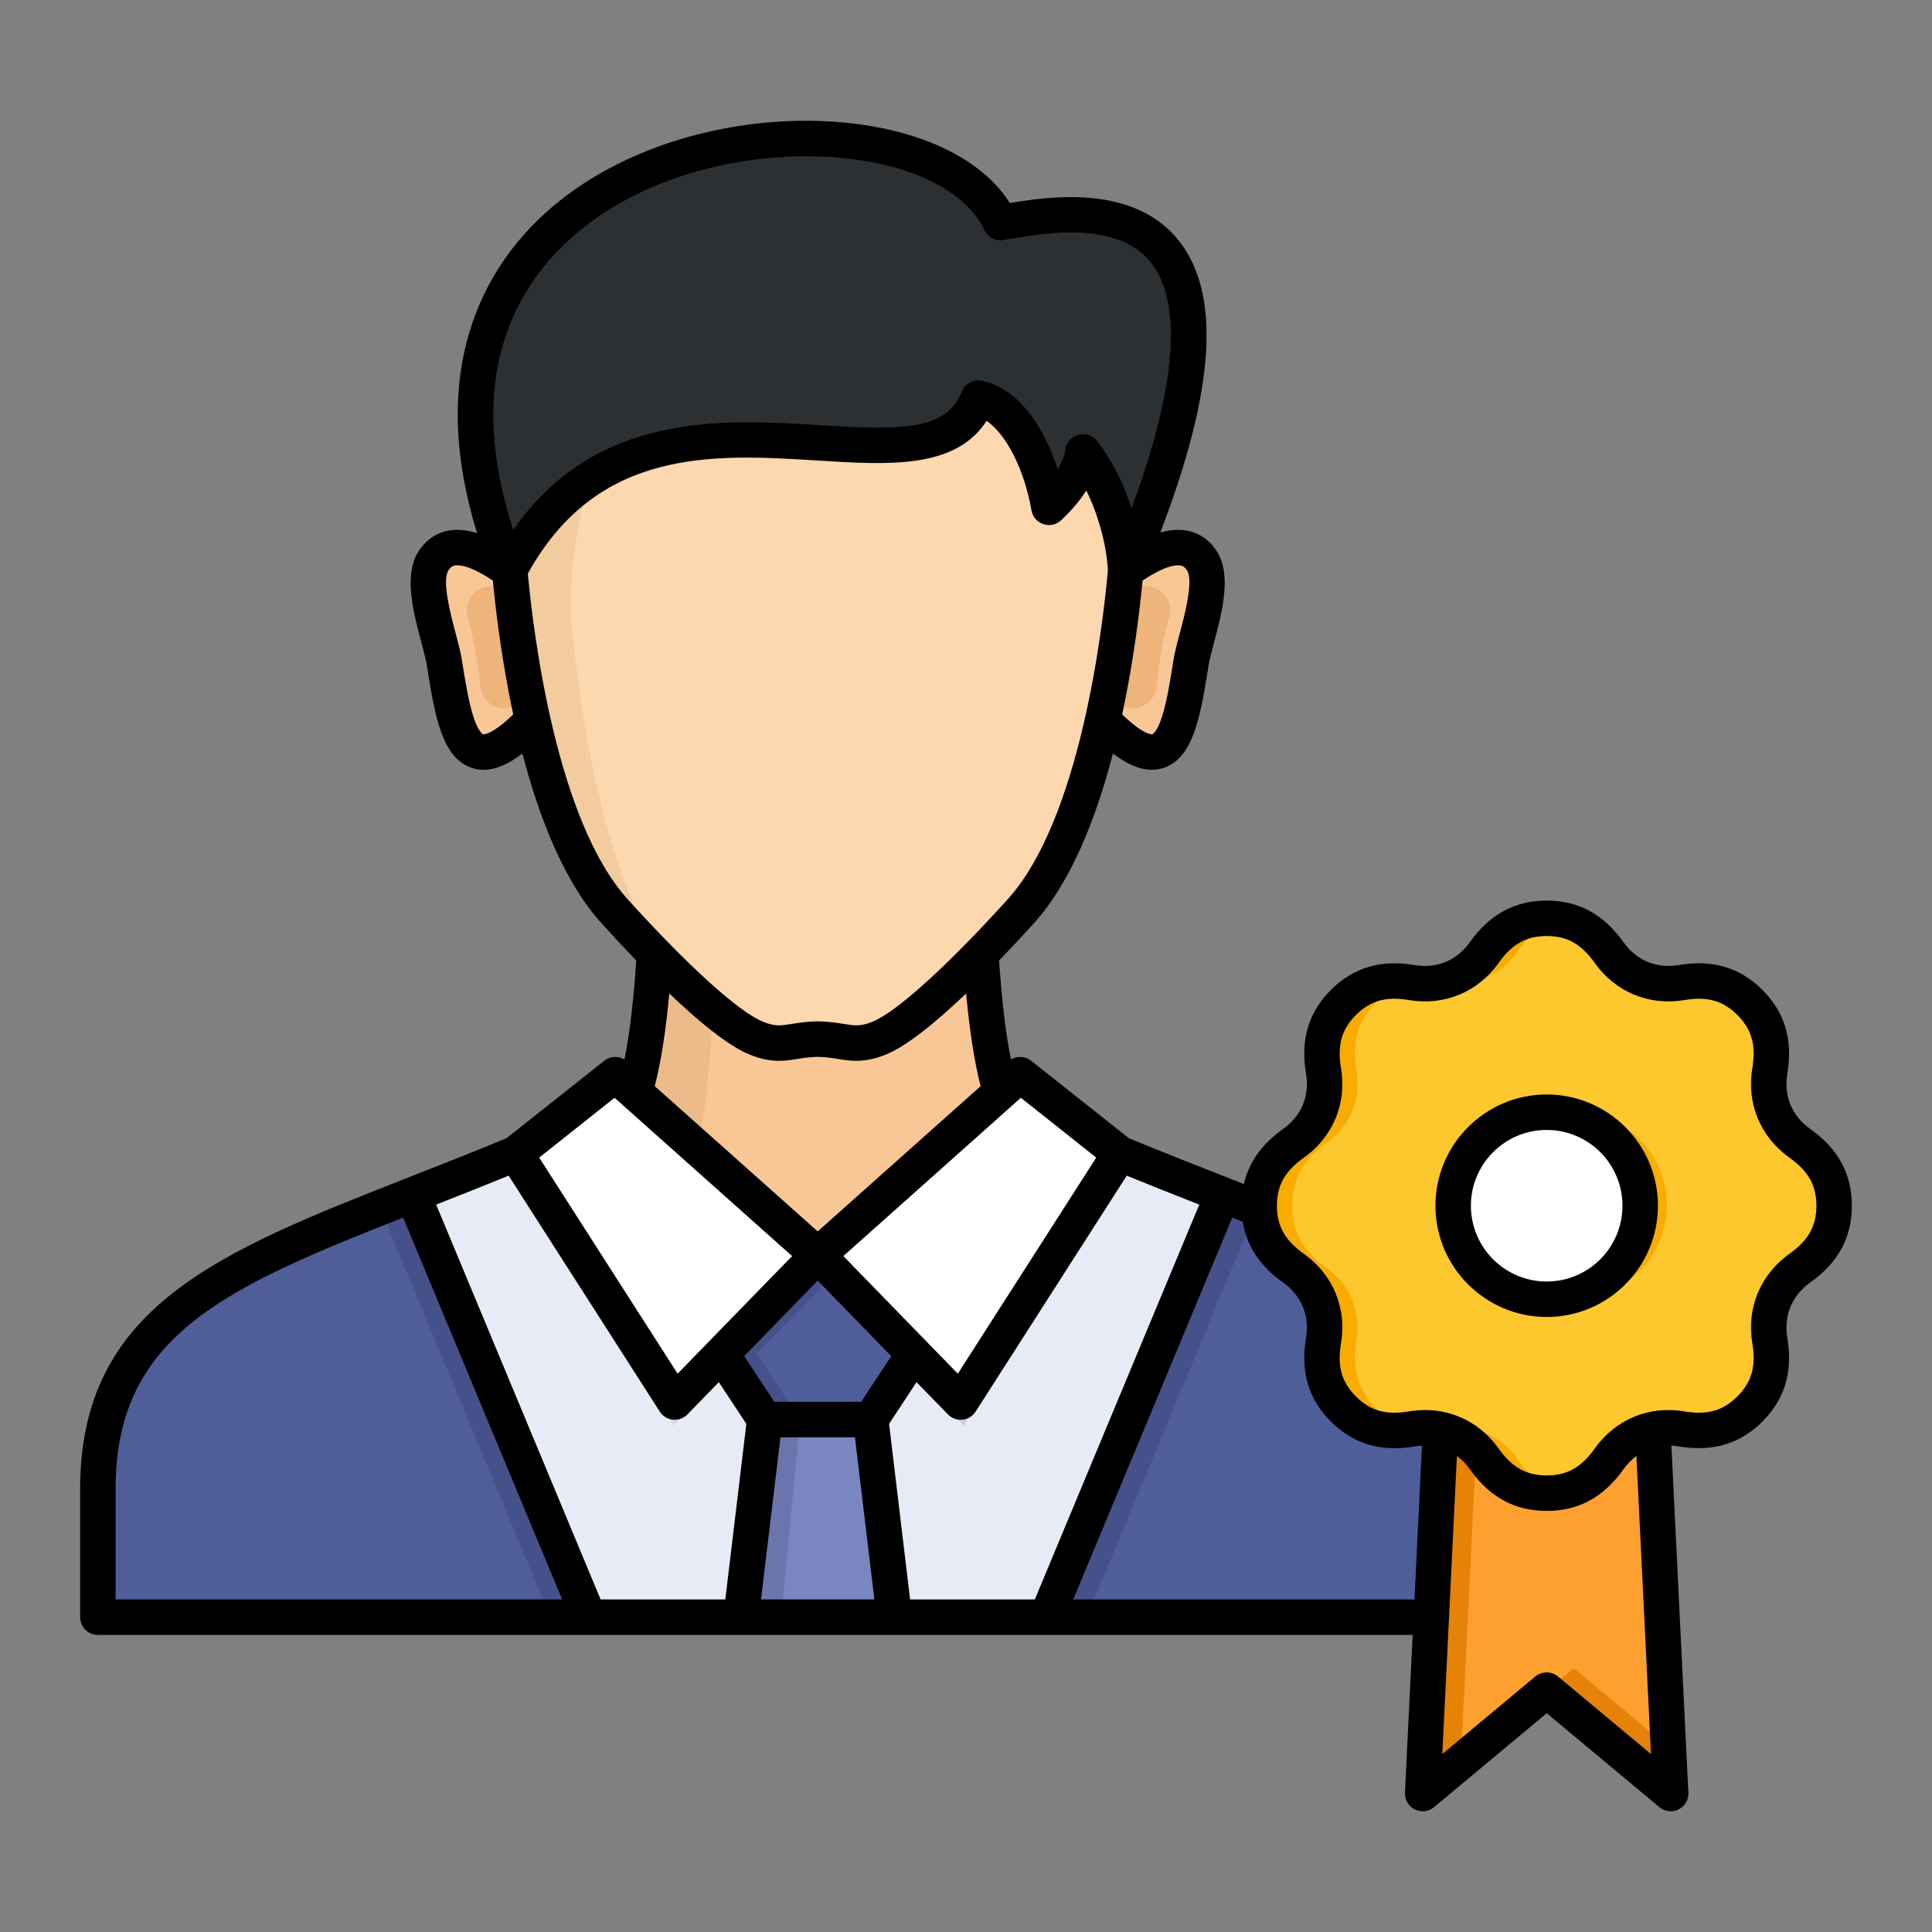 <svg width="48" height="48" viewBox="0 0 48 48" fill="none" xmlns="http://www.w3.org/2000/svg">
<rect x="0" y="0" width="48" height="48" fill="#808080" stroke="none"/>
<path fill-rule="evenodd" clip-rule="evenodd" d="M13.703 17.368C13.617 16.175 13.718 15.05 13.718 15.05C13.498 14.848 13.111 14.487 12.682 14.175C11.987 13.671 11.18 13.297 10.782 13.939C10.424 14.516 10.957 15.832 11.056 16.453C11.349 18.282 11.603 19.915 13.703 17.368Z" fill="#F9C795"/>
<path fill-rule="evenodd" clip-rule="evenodd" d="M12.762 15.009C12.679 14.693 12.355 14.504 12.039 14.587C11.722 14.671 11.534 14.994 11.617 15.31C11.704 15.639 11.765 15.915 11.814 16.194C11.864 16.472 11.901 16.748 11.94 17.077C11.979 17.402 12.273 17.634 12.598 17.596C12.923 17.558 13.156 17.263 13.117 16.938C13.075 16.585 13.036 16.289 12.982 15.99C12.93 15.691 12.861 15.385 12.762 15.009Z" fill="#EDB47C"/>
<path fill-rule="evenodd" clip-rule="evenodd" d="M26.967 17.368C27.053 16.175 26.952 15.05 26.952 15.05C27.173 14.848 27.559 14.487 27.988 14.175C28.683 13.671 29.491 13.297 29.889 13.939C30.246 14.516 29.713 15.832 29.614 16.453C29.321 18.282 29.068 19.915 26.967 17.368Z" fill="#F9C795"/>
<path fill-rule="evenodd" clip-rule="evenodd" d="M27.909 15.009C27.992 14.693 28.316 14.504 28.632 14.587C28.948 14.671 29.137 14.994 29.054 15.31C28.966 15.639 28.905 15.915 28.856 16.194C28.807 16.472 28.77 16.748 28.73 17.077C28.692 17.402 28.397 17.634 28.072 17.596C27.747 17.558 27.515 17.263 27.553 16.938C27.595 16.585 27.635 16.289 27.688 15.99C27.741 15.691 27.809 15.385 27.909 15.009Z" fill="#EDB47C"/>
<path fill-rule="evenodd" clip-rule="evenodd" d="M20.335 31.753L15.633 27.561C16.112 26.436 16.356 24.116 16.366 20.601H24.305C24.315 24.115 24.559 26.435 25.037 27.561L20.335 31.753Z" fill="#EDBB8A"/>
<path fill-rule="evenodd" clip-rule="evenodd" d="M20.335 31.753L17.221 28.977C17.575 27.721 17.757 25.583 17.765 22.562H24.339C24.422 24.994 24.654 26.66 25.037 27.561L20.335 31.753L20.335 31.753Z" fill="#F9C795"/>
<path fill-rule="evenodd" clip-rule="evenodd" d="M12.682 14.175C12.906 16.684 13.609 20.781 15.288 22.636C15.939 23.355 17.847 25.412 18.827 25.797C19.448 26.041 19.676 25.821 20.335 25.814C20.994 25.821 21.222 26.041 21.843 25.797C22.823 25.412 24.731 23.355 25.382 22.636C27.061 20.781 27.764 16.684 27.988 14.175C27.988 8.678 24.159 6.24 20.335 6.209C16.511 6.24 12.682 8.678 12.682 14.175Z" fill="#F2CB9F"/>
<path fill-rule="evenodd" clip-rule="evenodd" d="M16.673 24.087C17.424 24.829 18.274 25.579 18.827 25.797C19.448 26.041 19.677 25.821 20.335 25.814C20.994 25.821 21.222 26.041 21.843 25.797C22.823 25.412 24.732 23.355 25.382 22.636C27.061 20.781 27.764 16.683 27.988 14.175C27.988 10.53 26.304 8.23 24.054 7.085C23.332 6.876 22.581 6.77 21.83 6.764C18.006 6.797 14.177 9.388 14.177 15.231C14.396 17.837 15.073 22.058 16.672 24.087H16.673Z" fill="#FDD7AD"/>
<path fill-rule="evenodd" clip-rule="evenodd" d="M38.223 40.179V36.996C38.223 32.066 33.989 31.202 27.842 28.66L25.366 26.697L20.335 31.183L15.304 26.697L12.828 28.66C6.681 31.202 2.447 32.066 2.447 36.996V40.179H38.223Z" fill="#4F5D99"/>
<path fill-rule="evenodd" clip-rule="evenodd" d="M31.232 30.01C30.959 29.902 30.681 29.792 30.396 29.681L26.024 40.179H26.996L31.231 30.01L31.232 30.01Z" fill="#45518A"/>
<path fill-rule="evenodd" clip-rule="evenodd" d="M14.646 40.179L10.274 29.681L12.828 28.66L15.304 26.697L20.335 31.183L25.366 26.697L27.842 28.66L30.396 29.681L26.024 40.179H20.335H14.646Z" fill="#E7EBF5"/>
<path fill-rule="evenodd" clip-rule="evenodd" d="M20.335 31.183L22.726 33.638L21.652 35.268L22.241 40.179H18.43L19.019 35.268L17.945 33.638L20.335 31.183Z" fill="#6A75AD"/>
<path fill-rule="evenodd" clip-rule="evenodd" d="M20.335 31.183L22.726 33.638L21.652 35.268L22.241 40.179H19.41L19.877 35.268L18.803 33.638L20.335 31.183Z" fill="#7986BF"/>
<path fill-rule="evenodd" clip-rule="evenodd" d="M20.335 31.183L22.726 33.638L21.652 35.268H20.335H19.019L17.945 33.638L20.335 31.183Z" fill="#45518A"/>
<path fill-rule="evenodd" clip-rule="evenodd" d="M20.764 31.623L22.726 33.638L21.652 35.267H20.335H19.877L18.803 33.638L20.764 31.623Z" fill="#4F5D99"/>
<path fill-rule="evenodd" clip-rule="evenodd" d="M20.593 31.447L16.722 35.423L12.828 28.66L16.782 34.833L20.335 31.183L20.593 31.447Z" fill="#D6DBE8"/>
<path fill-rule="evenodd" clip-rule="evenodd" d="M20.335 31.183L16.782 34.833L12.828 28.66L15.304 26.697L20.335 31.183Z" fill="white"/>
<path fill-rule="evenodd" clip-rule="evenodd" d="M20.335 31.183L23.889 34.833L27.843 28.66L25.367 26.697L20.335 31.183Z" fill="white"/>
<path fill-rule="evenodd" clip-rule="evenodd" d="M9.439 30.01C9.711 29.902 9.99 29.792 10.274 29.681L14.646 40.179H13.674L9.439 30.01Z" fill="#45518A"/>
<path fill-rule="evenodd" clip-rule="evenodd" d="M20.335 31.712L23.949 35.423L27.843 28.66L23.889 34.833L20.335 31.183V31.712Z" fill="#C7CEE0"/>
<path fill-rule="evenodd" clip-rule="evenodd" d="M12.671 14.183C8.219 3.054 22.907 1.352 24.879 5.53C26.268 5.314 32.388 3.836 27.991 14.183C27.968 13.453 27.647 12.137 26.928 11.227C26.911 11.402 26.787 11.948 26.084 12.606C25.864 11.349 25.212 10.071 24.328 9.895C23.073 13.062 15.882 8.094 12.672 14.183H12.671Z" fill="#2C3033"/>
<path fill-rule="evenodd" clip-rule="evenodd" d="M40.969 33.096L41.531 44.561L38.447 41.99L35.364 44.561L35.926 33.096H40.969Z" fill="#E68207"/>
<path fill-rule="evenodd" clip-rule="evenodd" d="M40.969 33.096L41.475 43.424L39.101 41.445L38.448 41.99L36.292 43.787L36.816 33.096H40.969Z" fill="#FDA02F"/>
<path fill-rule="evenodd" clip-rule="evenodd" d="M40 23.652C40.417 24.24 41.09 24.519 41.801 24.398C42.462 24.286 43.015 24.407 43.501 24.893C43.987 25.38 44.108 25.932 43.996 26.593C43.876 27.304 44.154 27.977 44.742 28.395C45.289 28.783 45.594 29.259 45.594 29.947C45.594 30.634 45.289 31.11 44.742 31.498C44.154 31.916 43.876 32.589 43.996 33.3C44.108 33.961 43.987 34.514 43.501 35C43.015 35.486 42.462 35.607 41.801 35.495C41.09 35.374 40.417 35.653 40 36.241C39.611 36.788 39.136 37.093 38.448 37.093C37.76 37.093 37.284 36.788 36.896 36.241C36.478 35.653 35.805 35.374 35.094 35.495C34.433 35.607 33.881 35.486 33.394 35C32.908 34.513 32.788 33.961 32.899 33.3C33.02 32.589 32.741 31.916 32.153 31.498C31.607 31.11 31.301 30.634 31.301 29.947C31.301 29.259 31.607 28.783 32.153 28.395C32.741 27.977 33.02 27.304 32.899 26.593C32.787 25.932 32.908 25.38 33.394 24.893C33.881 24.407 34.433 24.286 35.094 24.398C35.805 24.519 36.478 24.24 36.896 23.652C37.284 23.105 37.76 22.8 38.448 22.8C39.136 22.8 39.611 23.105 40 23.652Z" fill="#F9AC00"/>
<path fill-rule="evenodd" clip-rule="evenodd" d="M39.999 23.652C40.417 24.24 41.09 24.519 41.801 24.398C42.462 24.286 43.015 24.407 43.501 24.893C43.987 25.38 44.108 25.932 43.996 26.593C43.876 27.304 44.154 27.977 44.742 28.395C45.289 28.783 45.594 29.259 45.594 29.947C45.594 30.634 45.289 31.11 44.742 31.498C44.154 31.916 43.876 32.589 43.996 33.3C44.108 33.961 43.987 34.514 43.501 35C43.014 35.486 42.462 35.607 41.801 35.495C41.09 35.374 40.417 35.653 39.999 36.241C39.692 36.674 39.329 36.956 38.849 37.054C38.369 36.956 38.006 36.675 37.699 36.241C37.281 35.653 36.608 35.374 35.897 35.495C35.866 35.5 35.836 35.505 35.806 35.509C35.579 35.459 35.339 35.453 35.094 35.495L35.085 35.496C34.763 35.43 34.47 35.272 34.197 35C33.711 34.514 33.59 33.961 33.702 33.3C33.822 32.589 33.544 31.916 32.956 31.498C32.409 31.11 32.104 30.634 32.104 29.947C32.104 29.259 32.409 28.783 32.956 28.395C33.544 27.977 33.823 27.304 33.702 26.593C33.59 25.932 33.711 25.38 34.197 24.893C34.47 24.621 34.763 24.463 35.085 24.397L35.094 24.398C35.339 24.44 35.579 24.434 35.806 24.384C35.836 24.388 35.866 24.393 35.897 24.398C36.608 24.519 37.281 24.24 37.699 23.652C38.006 23.219 38.369 22.937 38.849 22.839C39.329 22.937 39.692 23.219 39.999 23.652Z" fill="#FDC72E"/>
<path d="M39.086 32.272C40.371 32.272 41.412 31.231 41.412 29.947C41.412 28.662 40.371 27.621 39.086 27.621C37.802 27.621 36.761 28.662 36.761 29.947C36.761 31.231 37.802 32.272 39.086 32.272Z" fill="#F9AC00"/>
<path d="M38.447 32.272C39.731 32.272 40.773 31.231 40.773 29.947C40.773 28.662 39.731 27.621 38.447 27.621C37.163 27.621 36.122 28.662 36.122 29.947C36.122 31.231 37.163 32.272 38.447 32.272Z" fill="white"/>
<path fill-rule="evenodd" clip-rule="evenodd" d="M38.428 31.839C37.388 31.839 36.544 30.994 36.544 29.956C36.544 28.918 37.388 28.073 38.428 28.073C39.468 28.073 40.31 28.918 40.31 29.956C40.31 30.995 39.465 31.839 38.428 31.839ZM38.428 27.192C36.904 27.192 35.663 28.432 35.663 29.956C35.663 31.48 36.904 32.72 38.428 32.72C39.952 32.72 41.191 31.48 41.191 29.956C41.191 28.432 39.952 27.192 38.428 27.192ZM44.462 31.148C44.928 30.816 45.128 30.46 45.128 29.956C45.128 29.452 44.928 29.096 44.462 28.764C43.734 28.247 43.388 27.412 43.537 26.531C43.633 25.967 43.52 25.574 43.164 25.217C42.808 24.861 42.416 24.75 41.852 24.846C40.971 24.995 40.136 24.649 39.619 23.921C39.287 23.454 38.931 23.255 38.428 23.255C37.924 23.255 37.566 23.454 37.235 23.921C36.718 24.649 35.883 24.995 35.002 24.846C34.438 24.75 34.045 24.861 33.688 25.217C33.332 25.574 33.221 25.967 33.316 26.531C33.466 27.412 33.12 28.247 32.391 28.764C31.924 29.096 31.725 29.452 31.725 29.956C31.725 30.46 31.924 30.816 32.391 31.148C33.12 31.665 33.466 32.5 33.316 33.381C33.221 33.945 33.332 34.338 33.688 34.694C34.045 35.051 34.438 35.162 35.002 35.066C35.136 35.043 35.271 35.032 35.404 35.032C36.131 35.032 36.797 35.374 37.235 35.991C37.566 36.458 37.922 36.657 38.428 36.657C38.933 36.657 39.287 36.458 39.619 35.991C40.136 35.262 40.971 34.917 41.852 35.066C42.416 35.162 42.808 35.05 43.164 34.694C43.52 34.338 43.633 33.945 43.537 33.381C43.387 32.499 43.734 31.665 44.462 31.148ZM38.708 41.652C38.546 41.517 38.308 41.517 38.144 41.652L35.834 43.579L36.197 36.173C36.316 36.262 36.425 36.371 36.516 36.501C37.012 37.199 37.637 37.538 38.428 37.538C39.218 37.538 39.84 37.199 40.337 36.501C40.429 36.371 40.538 36.262 40.656 36.173L41.018 43.579L38.708 41.652ZM26.664 39.738L30.615 30.25C30.703 30.285 30.79 30.319 30.876 30.354C30.975 30.96 31.305 31.457 31.881 31.866C32.334 32.188 32.541 32.687 32.448 33.234C32.305 34.078 32.507 34.759 33.065 35.317C33.624 35.876 34.306 36.078 35.148 35.935C35.211 35.925 35.27 35.919 35.329 35.915L35.142 39.738H26.664L26.664 39.738ZM2.872 36.996C2.872 33.196 5.549 32.009 10.016 30.25L13.967 39.738H2.872V36.996ZM15.269 27.274L13.396 28.76L16.835 34.129L19.68 31.207L15.269 27.274ZM13.113 14.252C14.857 11.101 17.755 11.282 20.317 11.442C22.072 11.552 23.741 11.656 24.512 10.455C24.997 10.785 25.448 11.658 25.627 12.68C25.655 12.839 25.768 12.971 25.922 13.022C26.076 13.074 26.245 13.037 26.363 12.926C26.644 12.662 26.846 12.412 26.989 12.187C27.348 12.91 27.506 13.703 27.526 14.171C27.394 15.621 26.836 20.355 25.035 22.344C23.521 24.016 22.261 25.155 21.663 25.39C21.37 25.506 21.231 25.483 20.953 25.438C20.788 25.412 20.582 25.378 20.321 25.376H20.311C20.049 25.378 19.844 25.412 19.68 25.438C19.401 25.483 19.262 25.506 18.969 25.39C18.371 25.155 17.11 24.016 15.596 22.344C13.828 20.39 13.258 15.792 13.113 14.252ZM12.002 18.243C12.001 18.242 11.884 18.202 11.751 17.773C11.637 17.407 11.559 16.92 11.476 16.405L11.474 16.388C11.445 16.202 11.384 15.975 11.32 15.733C11.2 15.281 10.975 14.439 11.139 14.176C11.197 14.082 11.252 14.059 11.297 14.051C11.393 14.031 11.667 14.037 12.245 14.425C12.323 15.243 12.475 16.457 12.75 17.749C12.204 18.281 12.003 18.243 12.002 18.242V18.243ZM16.152 4.671C14.486 5.397 10.957 7.642 12.751 13.166C14.801 10.215 17.991 10.414 20.371 10.563C22.362 10.687 23.507 10.71 23.895 9.731C23.973 9.533 24.182 9.419 24.391 9.461C25.323 9.647 25.944 10.634 26.279 11.66C26.44 11.391 26.463 11.213 26.466 11.183C26.483 11.004 26.608 10.854 26.78 10.803C26.953 10.752 27.139 10.811 27.25 10.952C27.636 11.44 27.922 12.039 28.113 12.626C29.497 8.89 29.169 7.25 28.6 6.529C27.771 5.481 25.992 5.785 25.137 5.93C25.058 5.943 24.986 5.955 24.924 5.965C24.731 5.995 24.542 5.894 24.458 5.718C23.9 4.536 22.093 3.882 20.036 3.882C18.757 3.882 17.382 4.135 16.152 4.671ZM29.333 14.051C29.382 14.059 29.434 14.082 29.493 14.176C29.656 14.439 29.432 15.281 29.311 15.734C29.248 15.975 29.187 16.202 29.157 16.388L29.154 16.405C29.073 16.92 28.994 17.407 28.88 17.773C28.747 18.202 28.631 18.242 28.63 18.243C28.628 18.243 28.427 18.281 27.881 17.749C28.157 16.457 28.308 15.244 28.387 14.425C28.965 14.037 29.238 14.031 29.333 14.051ZM25.363 27.274L20.953 31.207L23.797 34.129L27.236 28.76L25.363 27.274ZM22.089 35.376L22.611 39.738H25.71L29.796 29.928C29.213 29.7 28.616 29.463 27.994 29.209L24.239 35.071C24.166 35.184 24.046 35.258 23.913 35.272C23.779 35.285 23.646 35.237 23.552 35.141L22.771 34.339L22.089 35.376H22.089ZM19.39 35.709H21.241L21.724 39.738H18.907L19.39 35.709ZM20.316 31.816L22.143 33.693L21.395 34.828H19.236L18.489 33.693L20.316 31.816ZM18.647 26.21C18.929 26.321 19.156 26.356 19.357 26.356C19.523 26.356 19.672 26.332 19.819 26.308C19.968 26.284 20.121 26.26 20.316 26.257C20.51 26.26 20.664 26.284 20.812 26.308C21.135 26.36 21.469 26.413 21.985 26.21C22.518 26.001 23.255 25.398 24.003 24.683C24.09 25.617 24.21 26.388 24.364 26.985L20.316 30.594L16.267 26.985C16.422 26.388 16.542 25.616 16.628 24.682C17.378 25.398 18.113 26.001 18.647 26.21H18.647ZM16.392 35.071L12.637 29.209C12.016 29.463 11.418 29.7 10.836 29.928L14.922 39.738H18.02L18.543 35.376L17.859 34.339L17.079 35.141C16.995 35.227 16.881 35.274 16.763 35.274C16.748 35.274 16.733 35.273 16.718 35.272C16.585 35.258 16.465 35.184 16.392 35.071ZM44.972 28.046C44.52 27.725 44.313 27.226 44.405 26.678C44.547 25.835 44.346 25.153 43.788 24.595C43.23 24.036 42.547 23.834 41.704 23.977C41.158 24.07 40.659 23.863 40.337 23.411C39.84 22.714 39.217 22.375 38.428 22.375C37.639 22.375 37.012 22.714 36.516 23.411C36.195 23.863 35.696 24.07 35.148 23.977C34.306 23.834 33.624 24.037 33.065 24.595C32.507 25.153 32.305 25.835 32.448 26.678C32.541 27.226 32.334 27.725 31.881 28.046C31.351 28.424 31.028 28.875 30.903 29.417C30.748 29.356 30.59 29.295 30.431 29.231C29.667 28.932 28.877 28.622 28.047 28.279L25.62 26.355C25.473 26.239 25.272 26.229 25.117 26.323C24.986 25.676 24.889 24.852 24.823 23.863C25.126 23.55 25.418 23.234 25.689 22.936C26.614 21.913 27.235 20.317 27.651 18.72C27.948 18.949 28.28 19.125 28.617 19.125C28.708 19.125 28.799 19.112 28.89 19.084C29.657 18.847 29.827 17.779 30.025 16.543L30.027 16.528C30.049 16.386 30.105 16.18 30.163 15.961C30.359 15.22 30.604 14.299 30.241 13.712C30.065 13.428 29.81 13.247 29.503 13.186C29.297 13.146 29.072 13.161 28.827 13.231C30.188 9.686 30.338 7.309 29.29 5.983C28.178 4.576 26.082 4.877 25.09 5.045C24.453 4.038 23.123 3.335 21.374 3.091C19.542 2.838 17.509 3.119 15.8 3.863C13.95 4.669 12.607 5.948 11.914 7.56C11.212 9.194 11.193 11.103 11.853 13.246C11.588 13.163 11.348 13.143 11.127 13.186C10.821 13.247 10.566 13.428 10.39 13.712C10.026 14.298 10.271 15.22 10.468 15.96C10.527 16.18 10.581 16.386 10.604 16.527L10.607 16.544C10.804 17.78 10.975 18.847 11.741 19.084C11.832 19.112 11.923 19.125 12.015 19.125C12.351 19.125 12.683 18.949 12.979 18.72C13.395 20.317 14.017 21.913 14.943 22.936C15.213 23.233 15.506 23.55 15.808 23.863C15.743 24.852 15.644 25.676 15.515 26.323C15.36 26.229 15.159 26.239 15.012 26.355L12.585 28.279C11.753 28.622 10.963 28.933 10.198 29.233C5.434 31.103 1.991 32.455 1.991 36.996V40.178C1.991 40.422 2.188 40.619 2.431 40.619H35.097L34.906 44.538C34.897 44.713 34.992 44.876 35.148 44.954C35.305 45.032 35.492 45.011 35.629 44.898L38.428 42.564L41.227 44.898C41.307 44.966 41.407 45 41.507 45C41.575 45 41.642 44.985 41.704 44.954C41.862 44.876 41.957 44.713 41.947 44.538L41.525 35.915C41.584 35.919 41.644 35.925 41.704 35.935C42.547 36.077 43.23 35.876 43.788 35.317C44.346 34.758 44.547 34.078 44.405 33.233C44.313 32.686 44.52 32.188 44.972 31.866C45.67 31.37 46.009 30.745 46.009 29.956C46.009 29.167 45.67 28.541 44.972 28.046L44.972 28.046Z" fill="black"/>
</svg>
